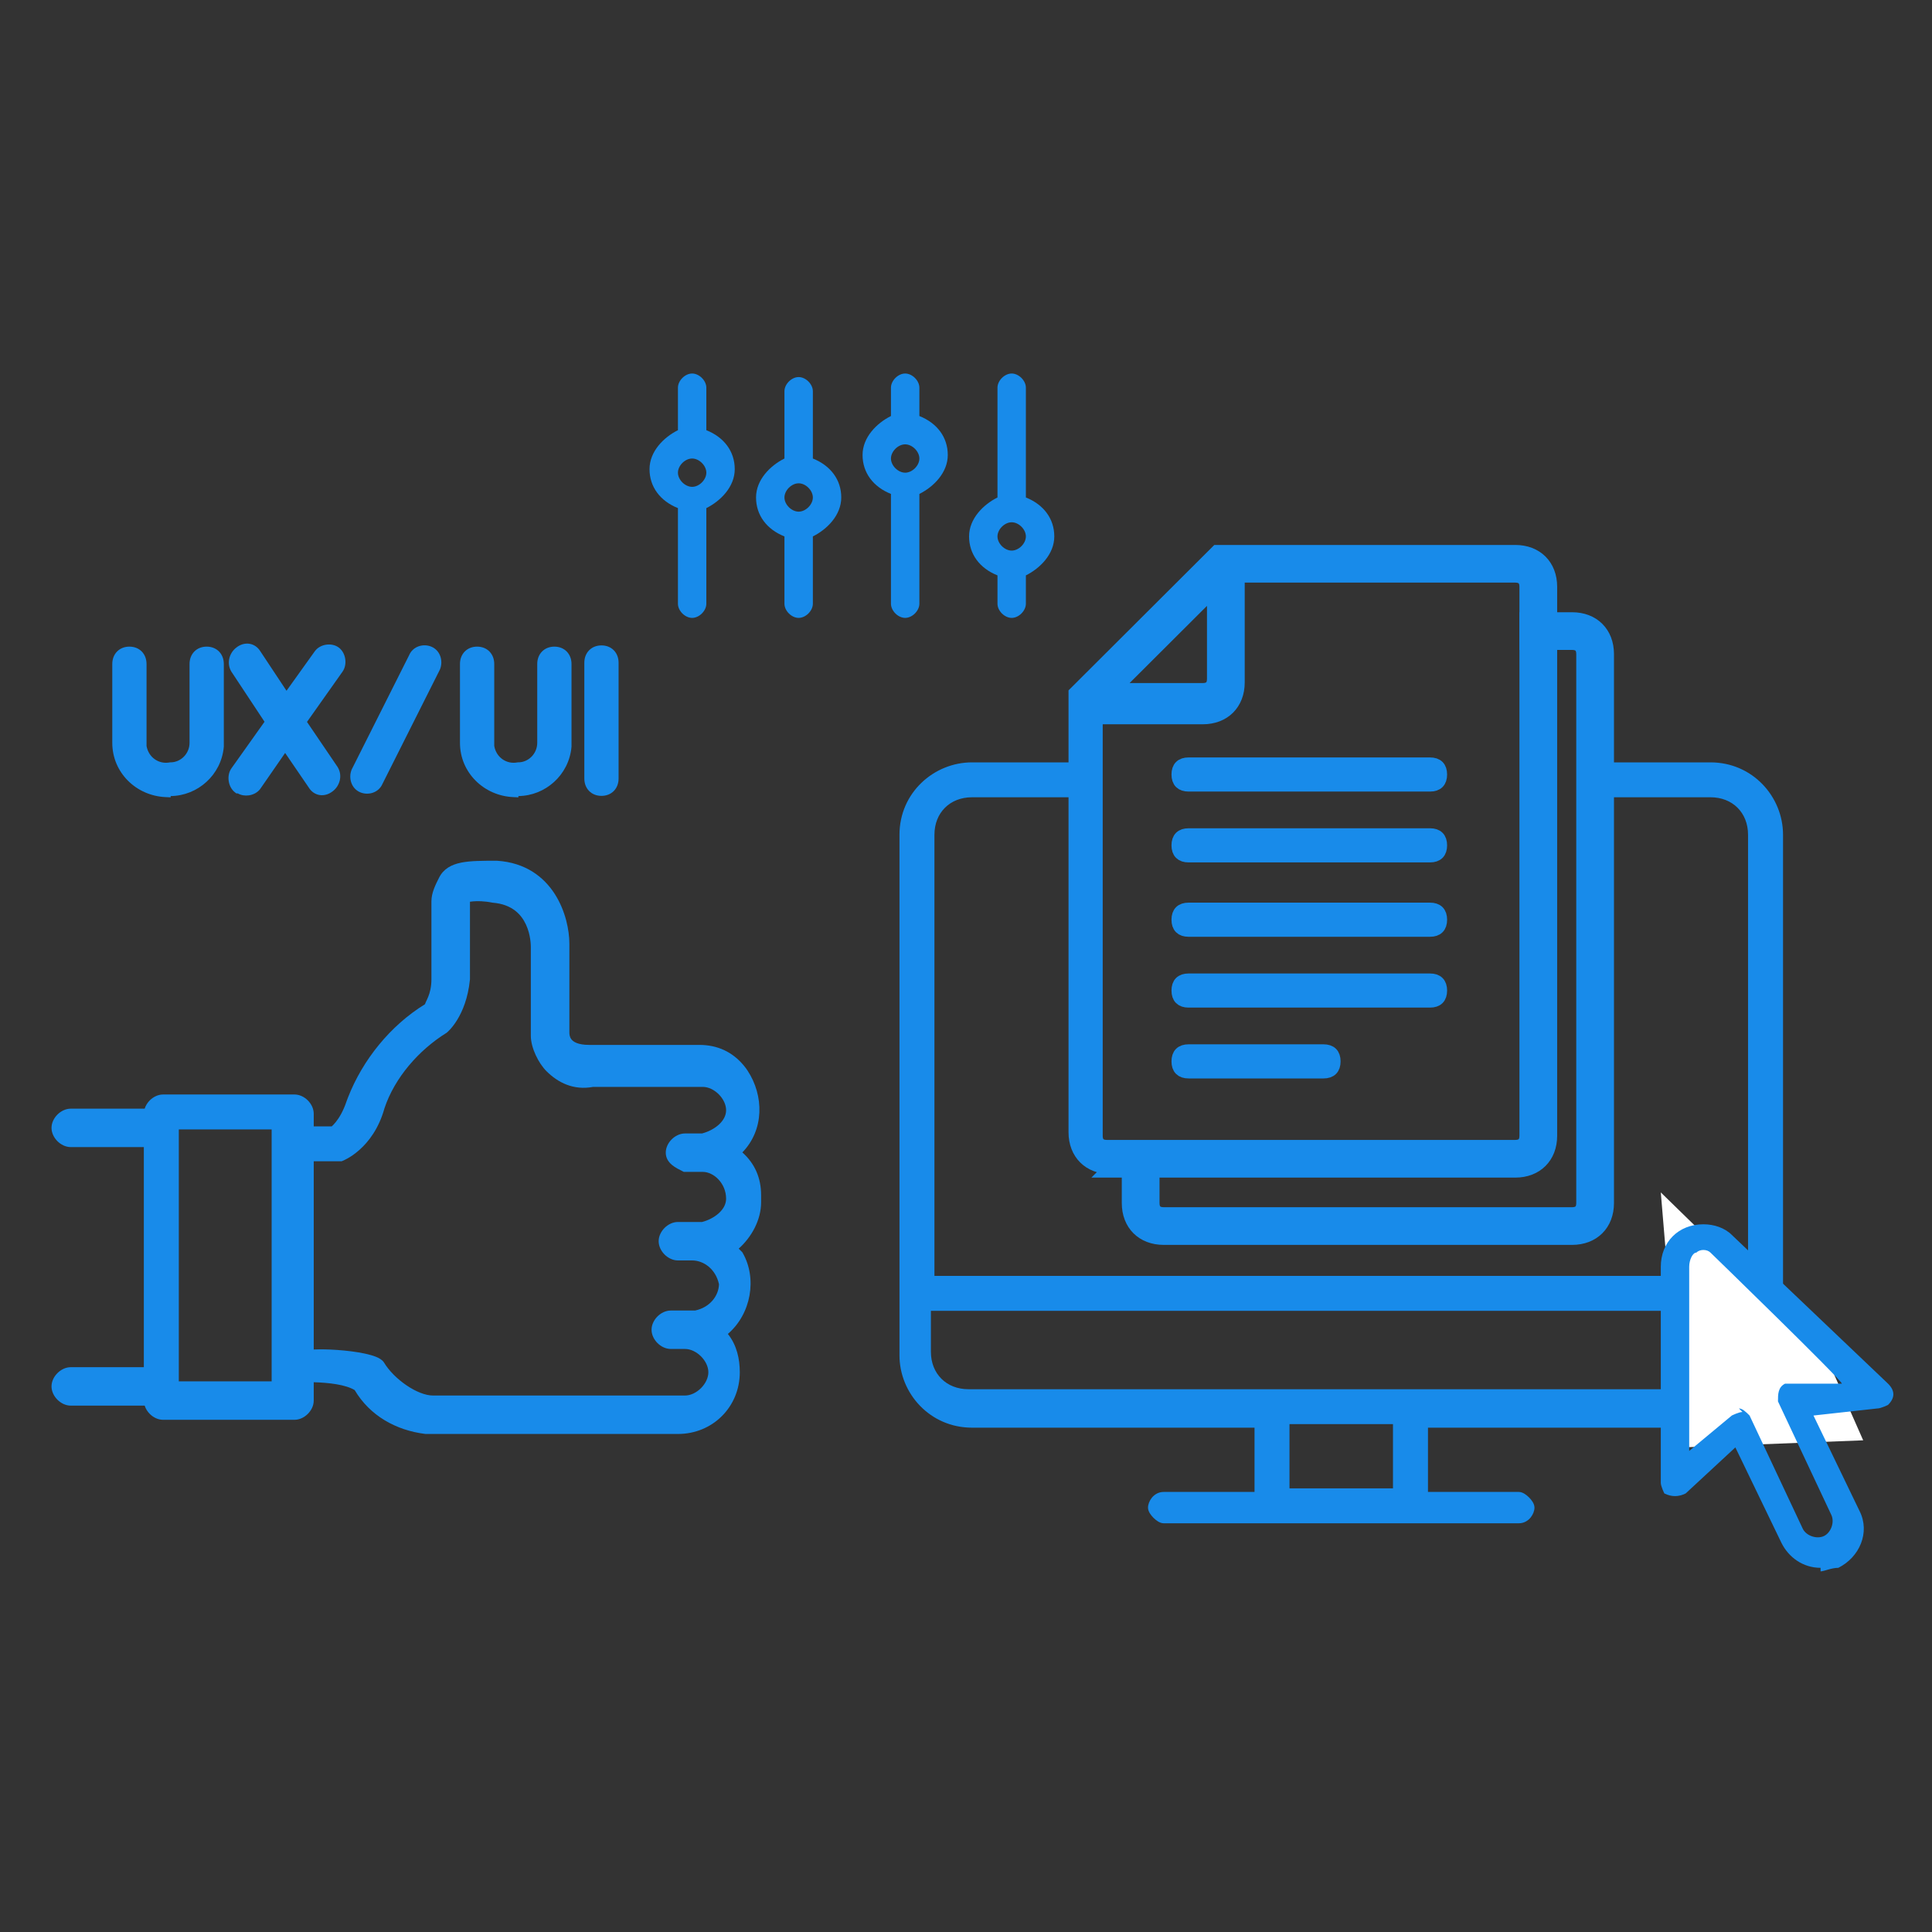 <svg width="150" height="150" viewBox="0 0 150 150" fill="none" xmlns="http://www.w3.org/2000/svg">
<rect x="0" y="0" width="150" height="150" fill="#333333" stroke="none"/>
<path d="M85.941 90.929H117.642C119.296 90.929 120.398 89.829 120.398 88.179V45.559C120.398 43.909 119.296 42.81 117.642 42.81H95.037H94.486L83.46 53.808C83.46 53.808 83.46 54.083 83.46 54.358V87.904C83.46 89.554 84.562 90.654 86.216 90.654L85.941 90.929ZM118.469 45.559V88.179C118.469 88.729 118.193 89.004 117.642 89.004H85.941C85.389 89.004 85.114 88.729 85.114 88.179V55.733H93.383C95.037 55.733 96.14 54.633 96.14 52.983V44.734H117.642C118.193 44.734 118.469 45.009 118.469 45.559ZM86.216 53.808L94.21 45.834V52.708C94.21 53.258 93.935 53.533 93.383 53.533H86.492L86.216 53.808Z" fill="#188BEA" stroke="#188BEA"/>
<path d="M111.026 76.081H92.281C91.73 76.081 91.454 76.356 91.454 76.906C91.454 77.455 91.73 77.73 92.281 77.73H111.026C111.577 77.73 111.853 77.455 111.853 76.906C111.853 76.356 111.577 76.081 111.026 76.081Z" fill="#188BEA" stroke="#188BEA"/>
<path d="M111.026 70.581H92.281C91.73 70.581 91.454 70.856 91.454 71.406C91.454 71.956 91.73 72.231 92.281 72.231H111.026C111.577 72.231 111.853 71.956 111.853 71.406C111.853 70.856 111.577 70.581 111.026 70.581Z" fill="#188BEA" stroke="#188BEA"/>
<path d="M102.756 81.58H92.281C91.73 81.58 91.454 81.855 91.454 82.405C91.454 82.955 91.73 83.23 92.281 83.23H102.756C103.307 83.23 103.583 82.955 103.583 82.405C103.583 81.855 103.307 81.58 102.756 81.58Z" fill="#188BEA" stroke="#188BEA"/>
<path d="M111.026 59.308H92.281C91.73 59.308 91.454 59.583 91.454 60.133C91.454 60.682 91.73 60.957 92.281 60.957H111.026C111.577 60.957 111.853 60.682 111.853 60.133C111.853 59.583 111.577 59.308 111.026 59.308Z" fill="#188BEA" stroke="#188BEA"/>
<path d="M111.026 64.807H92.281C91.73 64.807 91.454 65.082 91.454 65.632C91.454 66.182 91.73 66.457 92.281 66.457H111.026C111.577 66.457 111.853 66.182 111.853 65.632C111.853 65.082 111.577 64.807 111.026 64.807Z" fill="#188BEA" stroke="#188BEA"/>
<path d="M122.053 48.034H118.469V49.959H122.053C122.604 49.959 122.88 50.234 122.88 50.784V93.403C122.88 93.954 122.604 94.228 122.053 94.228H90.352C89.8 94.228 89.525 93.954 89.525 93.403V89.829H87.595V93.403C87.595 95.053 88.698 96.153 90.352 96.153H122.053C123.707 96.153 124.809 95.053 124.809 93.403V50.784C124.809 49.134 123.707 48.034 122.053 48.034Z" fill="#188BEA" stroke="#188BEA"/>
<path fill-rule="evenodd" clip-rule="evenodd" d="M83.853 61.9H75.466C73.752 61.9 72.55 63.099 72.55 64.806V99.06H135.718V64.806C135.717 63.099 134.516 61.9 132.803 61.9H124.416V59.19H132.803C136.065 59.19 138.434 61.853 138.434 64.806V105.227C138.434 108.482 135.763 110.844 132.803 110.844H110.868V115.833H117.917C118.098 115.833 118.261 115.915 118.37 115.982C118.491 116.057 118.609 116.154 118.712 116.257C118.815 116.36 118.913 116.478 118.988 116.599C119.055 116.707 119.137 116.87 119.137 117.051C119.137 117.292 119.028 117.582 118.844 117.812C118.65 118.053 118.339 118.268 117.917 118.268H90.351C90.171 118.268 90.007 118.186 89.899 118.119C89.778 118.044 89.659 117.946 89.556 117.844C89.454 117.741 89.355 117.624 89.28 117.502C89.213 117.394 89.131 117.231 89.131 117.051C89.131 116.81 89.24 116.519 89.424 116.289C89.618 116.047 89.93 115.833 90.351 115.833H97.401V110.844H75.466C72.203 110.844 69.835 108.18 69.835 105.227V64.806C69.835 61.551 72.506 59.19 75.466 59.19H83.853V61.9ZM100.116 115.558H108.151V110.569H100.116V115.558ZM72.275 104.952C72.275 106.659 73.477 107.859 75.19 107.859H132.527C134.24 107.859 135.442 106.659 135.442 104.952V101.77H72.275V104.952Z" fill="#188BEA"/>
<path d="M144.657 111.826L130.598 112.376L128.944 92.579L141.625 104.952L144.657 111.826Z" fill="white"/>
<path d="M141.349 121.725C139.971 121.725 138.868 120.9 138.317 119.8L134.733 112.376L130.874 115.951C130.322 116.226 129.771 116.226 129.22 115.951C129.22 115.951 128.944 115.401 128.944 115.126V98.353C128.944 96.428 130.322 95.053 132.252 95.053C133.079 95.053 133.906 95.328 134.457 95.878L146.586 107.427C147.138 107.977 147.138 108.527 146.586 109.077C146.586 109.077 146.035 109.352 145.759 109.352L140.798 109.901L144.381 117.326C145.208 118.975 144.381 120.9 142.727 121.725C142.176 121.725 141.625 122 141.349 122V121.725ZM135.009 109.352C135.284 109.352 135.56 109.626 135.836 109.901L139.971 118.7C140.246 119.25 141.073 119.525 141.625 119.25C142.176 118.975 142.452 118.15 142.176 117.601L138.041 108.802C138.041 108.252 138.041 107.702 138.592 107.427C138.592 107.427 138.592 107.427 138.868 107.427H143.003C143.003 107.152 132.803 97.253 132.803 97.253C132.528 96.978 131.976 96.978 131.701 97.253C131.425 97.253 131.149 97.803 131.149 98.353V112.651L134.457 109.901C134.457 109.901 135.009 109.626 135.284 109.626L135.009 109.352Z" fill="#188BEA"/>
<path d="M52.635 39.449V46.873C52.635 47.423 53.186 47.973 53.737 47.973C54.289 47.973 54.84 47.423 54.84 46.873V39.449C55.943 38.899 57.045 37.799 57.045 36.424C57.045 35.049 56.218 33.949 54.84 33.4V30.1C54.84 29.55 54.289 29 53.737 29C53.186 29 52.635 29.55 52.635 30.1V33.4C51.532 33.949 50.429 35.049 50.429 36.424C50.429 37.799 51.256 38.899 52.635 39.449ZM53.737 35.599C54.289 35.599 54.84 36.149 54.84 36.699C54.84 37.249 54.289 37.799 53.737 37.799C53.186 37.799 52.635 37.249 52.635 36.699C52.635 36.149 53.186 35.599 53.737 35.599Z" fill="#188BEA"/>
<path d="M60.904 41.648V46.873C60.904 47.423 61.456 47.973 62.007 47.973C62.558 47.973 63.11 47.423 63.11 46.873V41.648C64.212 41.099 65.315 39.999 65.315 38.624C65.315 37.249 64.488 36.149 63.11 35.599V30.375C63.11 29.825 62.558 29.275 62.007 29.275C61.456 29.275 60.904 29.825 60.904 30.375V35.599C59.802 36.149 58.699 37.249 58.699 38.624C58.699 39.999 59.526 41.099 60.904 41.648ZM62.007 37.524C62.558 37.524 63.11 38.074 63.11 38.624C63.11 39.174 62.558 39.724 62.007 39.724C61.456 39.724 60.904 39.174 60.904 38.624C60.904 38.074 61.456 37.524 62.007 37.524Z" fill="#188BEA"/>
<path d="M69.174 38.349V46.873C69.174 47.423 69.726 47.973 70.277 47.973C70.828 47.973 71.38 47.423 71.38 46.873V38.349C72.482 37.799 73.585 36.699 73.585 35.324C73.585 33.949 72.758 32.849 71.38 32.3V30.1C71.38 29.55 70.828 29 70.277 29C69.726 29 69.174 29.55 69.174 30.1V32.3C68.072 32.849 66.969 33.949 66.969 35.324C66.969 36.699 67.796 37.799 69.174 38.349ZM70.277 34.499C70.828 34.499 71.38 35.049 71.38 35.599C71.38 36.149 70.828 36.699 70.277 36.699C69.726 36.699 69.174 36.149 69.174 35.599C69.174 35.049 69.726 34.499 70.277 34.499Z" fill="#188BEA"/>
<path d="M77.444 44.673V46.873C77.444 47.423 77.995 47.973 78.547 47.973C79.098 47.973 79.649 47.423 79.649 46.873V44.673C80.752 44.123 81.855 43.023 81.855 41.648C81.855 40.274 81.028 39.174 79.649 38.624V30.1C79.649 29.55 79.098 29 78.547 29C77.995 29 77.444 29.55 77.444 30.1V38.624C76.341 39.174 75.239 40.274 75.239 41.648C75.239 43.023 76.066 44.123 77.444 44.673ZM78.547 40.549C79.098 40.549 79.649 41.099 79.649 41.648C79.649 42.198 79.098 42.748 78.547 42.748C77.995 42.748 77.444 42.198 77.444 41.648C77.444 41.099 77.995 40.549 78.547 40.549Z" fill="#188BEA"/>
<path fill-rule="evenodd" clip-rule="evenodd" d="M38.601 66.829C40.809 66.975 42.225 68.086 43.076 69.415C43.916 70.727 44.206 72.248 44.206 73.27V80.144C44.206 80.273 44.211 80.497 44.364 80.693C44.506 80.875 44.851 81.126 45.742 81.126H54.288C55.696 81.126 56.855 81.66 57.737 82.715L57.91 82.933L57.916 82.941L58.049 83.135C59.309 85.061 59.349 87.707 57.637 89.473C58.602 90.337 59.092 91.451 59.092 92.793V93.343C59.092 94.711 58.358 96.046 57.353 96.944L57.359 96.95L57.361 96.953C57.362 96.954 57.363 96.955 57.364 96.956C57.37 96.961 57.38 96.972 57.385 96.977C57.386 96.978 57.389 96.981 57.39 96.982C57.393 96.985 57.393 96.984 57.396 96.987C57.404 96.995 57.398 96.99 57.406 96.998C57.412 97.004 57.412 97.004 57.411 97.002C57.412 97.003 57.413 97.004 57.413 97.005C57.416 97.007 57.414 97.005 57.416 97.008C57.419 97.011 57.422 97.013 57.426 97.017C57.429 97.021 57.431 97.023 57.435 97.027C57.436 97.028 57.444 97.035 57.445 97.036L57.446 97.038L57.447 97.038L57.454 97.045C57.456 97.047 57.462 97.054 57.463 97.055C57.465 97.057 57.465 97.056 57.467 97.058C57.47 97.061 57.469 97.06 57.472 97.063C57.474 97.065 57.473 97.065 57.476 97.067C57.477 97.069 57.479 97.07 57.48 97.071C57.504 97.094 57.465 97.056 57.488 97.08C57.494 97.086 57.49 97.082 57.496 97.088L57.635 97.226L57.661 97.272C58.796 99.253 58.325 102.008 56.511 103.566C57.208 104.44 57.437 105.513 57.437 106.541C57.437 109.233 55.331 111.333 52.634 111.333H33.037L33.014 111.33C30.741 111.047 28.718 109.919 27.536 107.925C27.193 107.719 26.701 107.571 26.126 107.474C25.551 107.376 24.928 107.334 24.358 107.315V108.741C24.358 109.143 24.16 109.513 23.898 109.774C23.637 110.036 23.266 110.233 22.863 110.233H12.663C12.26 110.233 11.889 110.036 11.627 109.774C11.454 109.601 11.31 109.38 11.232 109.133H5.496C5.092 109.133 4.722 108.936 4.46 108.675C4.198 108.413 4 108.044 4 107.641C4 107.238 4.198 106.868 4.46 106.607C4.722 106.346 5.092 106.148 5.496 106.148H11.167V89.06H5.496C5.092 89.06 4.722 88.864 4.46 88.603C4.198 88.341 4 87.971 4 87.568C4 87.165 4.198 86.795 4.46 86.534C4.722 86.273 5.092 86.076 5.496 86.076H11.232C11.31 85.829 11.454 85.608 11.627 85.434C11.889 85.173 12.26 84.976 12.663 84.976H22.863C23.266 84.976 23.637 85.173 23.898 85.434C24.16 85.696 24.358 86.065 24.358 86.468V87.451H25.756C25.76 87.447 25.765 87.443 25.77 87.439C25.841 87.375 25.947 87.271 26.07 87.116C26.317 86.808 26.64 86.299 26.901 85.519L26.904 85.509L27.013 85.219C28.157 82.282 30.309 79.624 32.99 77.971C33.015 77.898 33.046 77.835 33.067 77.788C33.125 77.664 33.185 77.545 33.248 77.386C33.37 77.081 33.496 76.65 33.496 76.019V69.97C33.496 69.309 33.824 68.672 34.088 68.145C34.438 67.448 35.053 67.124 35.81 66.973C36.547 66.826 37.488 66.828 38.575 66.828H38.588L38.601 66.829ZM38.223 70.08C37.574 69.951 37.06 69.952 36.716 69.983C36.629 69.991 36.553 70 36.488 70.01V76.039L36.485 76.058C36.341 77.495 35.907 78.514 35.499 79.18C35.295 79.513 35.099 79.756 34.95 79.919C34.876 80 34.813 80.062 34.767 80.105C34.744 80.126 34.726 80.142 34.712 80.153C34.705 80.159 34.699 80.164 34.695 80.168C34.693 80.17 34.691 80.171 34.69 80.173C34.689 80.173 34.688 80.174 34.687 80.174L34.686 80.176L34.668 80.19L34.648 80.202C32.507 81.537 30.644 83.669 29.851 86.043C29.414 87.624 28.615 88.645 27.914 89.27C27.563 89.584 27.238 89.797 26.998 89.933C26.878 90.001 26.778 90.051 26.707 90.083C26.671 90.1 26.642 90.112 26.622 90.12C26.611 90.124 26.603 90.128 26.596 90.131C26.593 90.132 26.591 90.133 26.589 90.134C26.588 90.134 26.587 90.134 26.586 90.135L26.585 90.135L26.517 90.161H24.358V104.776C24.868 104.752 25.51 104.763 26.163 104.809C26.916 104.861 27.702 104.958 28.342 105.096C28.662 105.165 28.956 105.247 29.196 105.344C29.416 105.433 29.665 105.564 29.805 105.773L29.81 105.781L29.815 105.789C30.193 106.418 30.839 107.066 31.56 107.556C32.289 108.052 33.038 108.348 33.613 108.348H53.185C53.609 108.348 54.066 108.132 54.424 107.775C54.782 107.418 54.997 106.963 54.997 106.541C54.997 106.119 54.782 105.664 54.424 105.306C54.066 104.949 53.609 104.733 53.185 104.733H52.083C51.68 104.733 51.309 104.537 51.047 104.276C50.785 104.014 50.587 103.644 50.587 103.241C50.587 102.838 50.785 102.469 51.047 102.207C51.309 101.946 51.679 101.749 52.083 101.749H53.967C55.136 101.502 55.803 100.587 55.822 99.705C55.568 98.528 54.632 97.86 53.737 97.86H52.634C52.231 97.86 51.86 97.662 51.598 97.401C51.336 97.14 51.139 96.77 51.138 96.367C51.138 95.965 51.336 95.594 51.598 95.333C51.86 95.072 52.231 94.874 52.634 94.874H54.512C54.994 94.747 55.466 94.505 55.814 94.187C56.172 93.86 56.375 93.477 56.375 93.067C56.375 91.88 55.42 90.985 54.563 90.985H53.092L53.01 90.944C52.745 90.812 52.424 90.654 52.176 90.448C51.914 90.23 51.69 89.923 51.69 89.493C51.69 89.09 51.888 88.72 52.15 88.459C52.412 88.198 52.782 88.001 53.185 88.001H54.509C54.992 87.873 55.465 87.632 55.814 87.313C56.172 86.986 56.375 86.603 56.375 86.194C56.375 85.772 56.16 85.316 55.802 84.959C55.444 84.602 54.987 84.386 54.563 84.386H46.048C44.528 84.672 43.315 84.051 42.433 83.171C42.117 82.856 41.816 82.403 41.595 81.924C41.375 81.448 41.214 80.909 41.214 80.419V73.545C41.214 73.42 41.213 72.598 40.837 71.785C40.473 70.998 39.757 70.21 38.267 70.086L38.244 70.085L38.223 70.08ZM13.883 107.248H21.091V87.686H13.883V107.248Z" fill="#188BEA"/>
<path d="M31.76 50.879C32.048 50.184 32.85 49.946 33.483 50.204C34.189 50.492 34.418 51.317 34.168 51.953L34.159 51.976L29.703 60.844L29.702 60.843C29.414 61.538 28.612 61.777 27.979 61.519C27.273 61.231 27.044 60.406 27.294 59.77L27.298 59.758L31.76 50.879Z" fill="#188BEA"/>
<path d="M16.046 50.204C16.419 50.204 16.76 50.333 17.007 50.585C17.253 50.837 17.377 51.18 17.377 51.553V57.974L17.375 57.992C17.181 60.166 15.355 61.783 13.252 61.806V61.906L12.842 61.886C10.585 61.782 8.717 59.998 8.717 57.67V51.553C8.717 51.18 8.841 50.837 9.087 50.585C9.334 50.333 9.675 50.204 10.048 50.204C10.421 50.204 10.761 50.333 11.008 50.585C11.254 50.837 11.377 51.18 11.377 51.553V57.915C11.538 58.83 12.353 59.346 13.163 59.196L13.198 59.189H13.234C14.04 59.189 14.716 58.512 14.716 57.67V51.553C14.716 51.18 14.84 50.837 15.086 50.585C15.333 50.333 15.673 50.204 16.046 50.204Z" fill="#188BEA"/>
<path d="M43.041 50.204C43.414 50.204 43.755 50.333 44.002 50.585C44.248 50.837 44.372 51.18 44.372 51.553V57.974L44.37 57.992C44.176 60.166 42.35 61.783 40.248 61.806V61.906L39.837 61.886C37.581 61.782 35.712 59.998 35.712 57.67V51.553C35.712 51.18 35.836 50.837 36.082 50.585C36.329 50.333 36.67 50.204 37.043 50.204C37.416 50.204 37.756 50.333 38.003 50.585C38.249 50.837 38.373 51.18 38.373 51.553V57.915C38.533 58.83 39.348 59.346 40.158 59.196L40.193 59.189H40.229C41.035 59.189 41.711 58.512 41.711 57.67V51.553C41.711 51.18 41.835 50.837 42.081 50.585C42.328 50.333 42.668 50.204 43.041 50.204Z" fill="#188BEA"/>
<path d="M46.697 50.109C47.07 50.109 47.41 50.237 47.657 50.489C47.904 50.741 48.027 51.084 48.027 51.457V60.442C48.027 60.816 47.904 61.159 47.657 61.41C47.41 61.662 47.07 61.791 46.697 61.791C46.324 61.791 45.983 61.662 45.736 61.41C45.49 61.159 45.367 60.816 45.367 60.442V51.457C45.367 51.084 45.491 50.741 45.737 50.489C45.984 50.238 46.324 50.109 46.697 50.109Z" fill="#188BEA"/>
<path d="M19.363 49.982C19.718 50.036 20.021 50.251 20.217 50.572L22.245 53.631L24.444 50.56L24.447 50.556C24.663 50.262 25.003 50.1 25.328 50.053C25.653 50.006 26.025 50.063 26.315 50.285C26.604 50.507 26.76 50.85 26.805 51.176C26.851 51.5 26.796 51.869 26.584 52.161L23.835 56.049L26.214 59.553L26.221 59.563L26.227 59.575C26.625 60.251 26.352 61.036 25.846 61.423L25.846 61.422C25.54 61.668 25.177 61.781 24.821 61.727C24.468 61.673 24.166 61.46 23.971 61.142L22.137 58.459L20.213 61.239L20.207 61.248C19.991 61.542 19.651 61.704 19.326 61.751C19.044 61.792 18.729 61.754 18.461 61.599H18.351L18.244 61.519C17.956 61.298 17.8 60.954 17.755 60.628C17.709 60.302 17.764 59.929 17.98 59.636L20.538 56.037L17.968 52.152L17.963 52.144L17.957 52.134C17.584 51.5 17.801 50.77 18.246 50.362L18.338 50.285C18.644 50.04 19.007 49.927 19.363 49.982Z" fill="#188BEA"/>
</svg>
